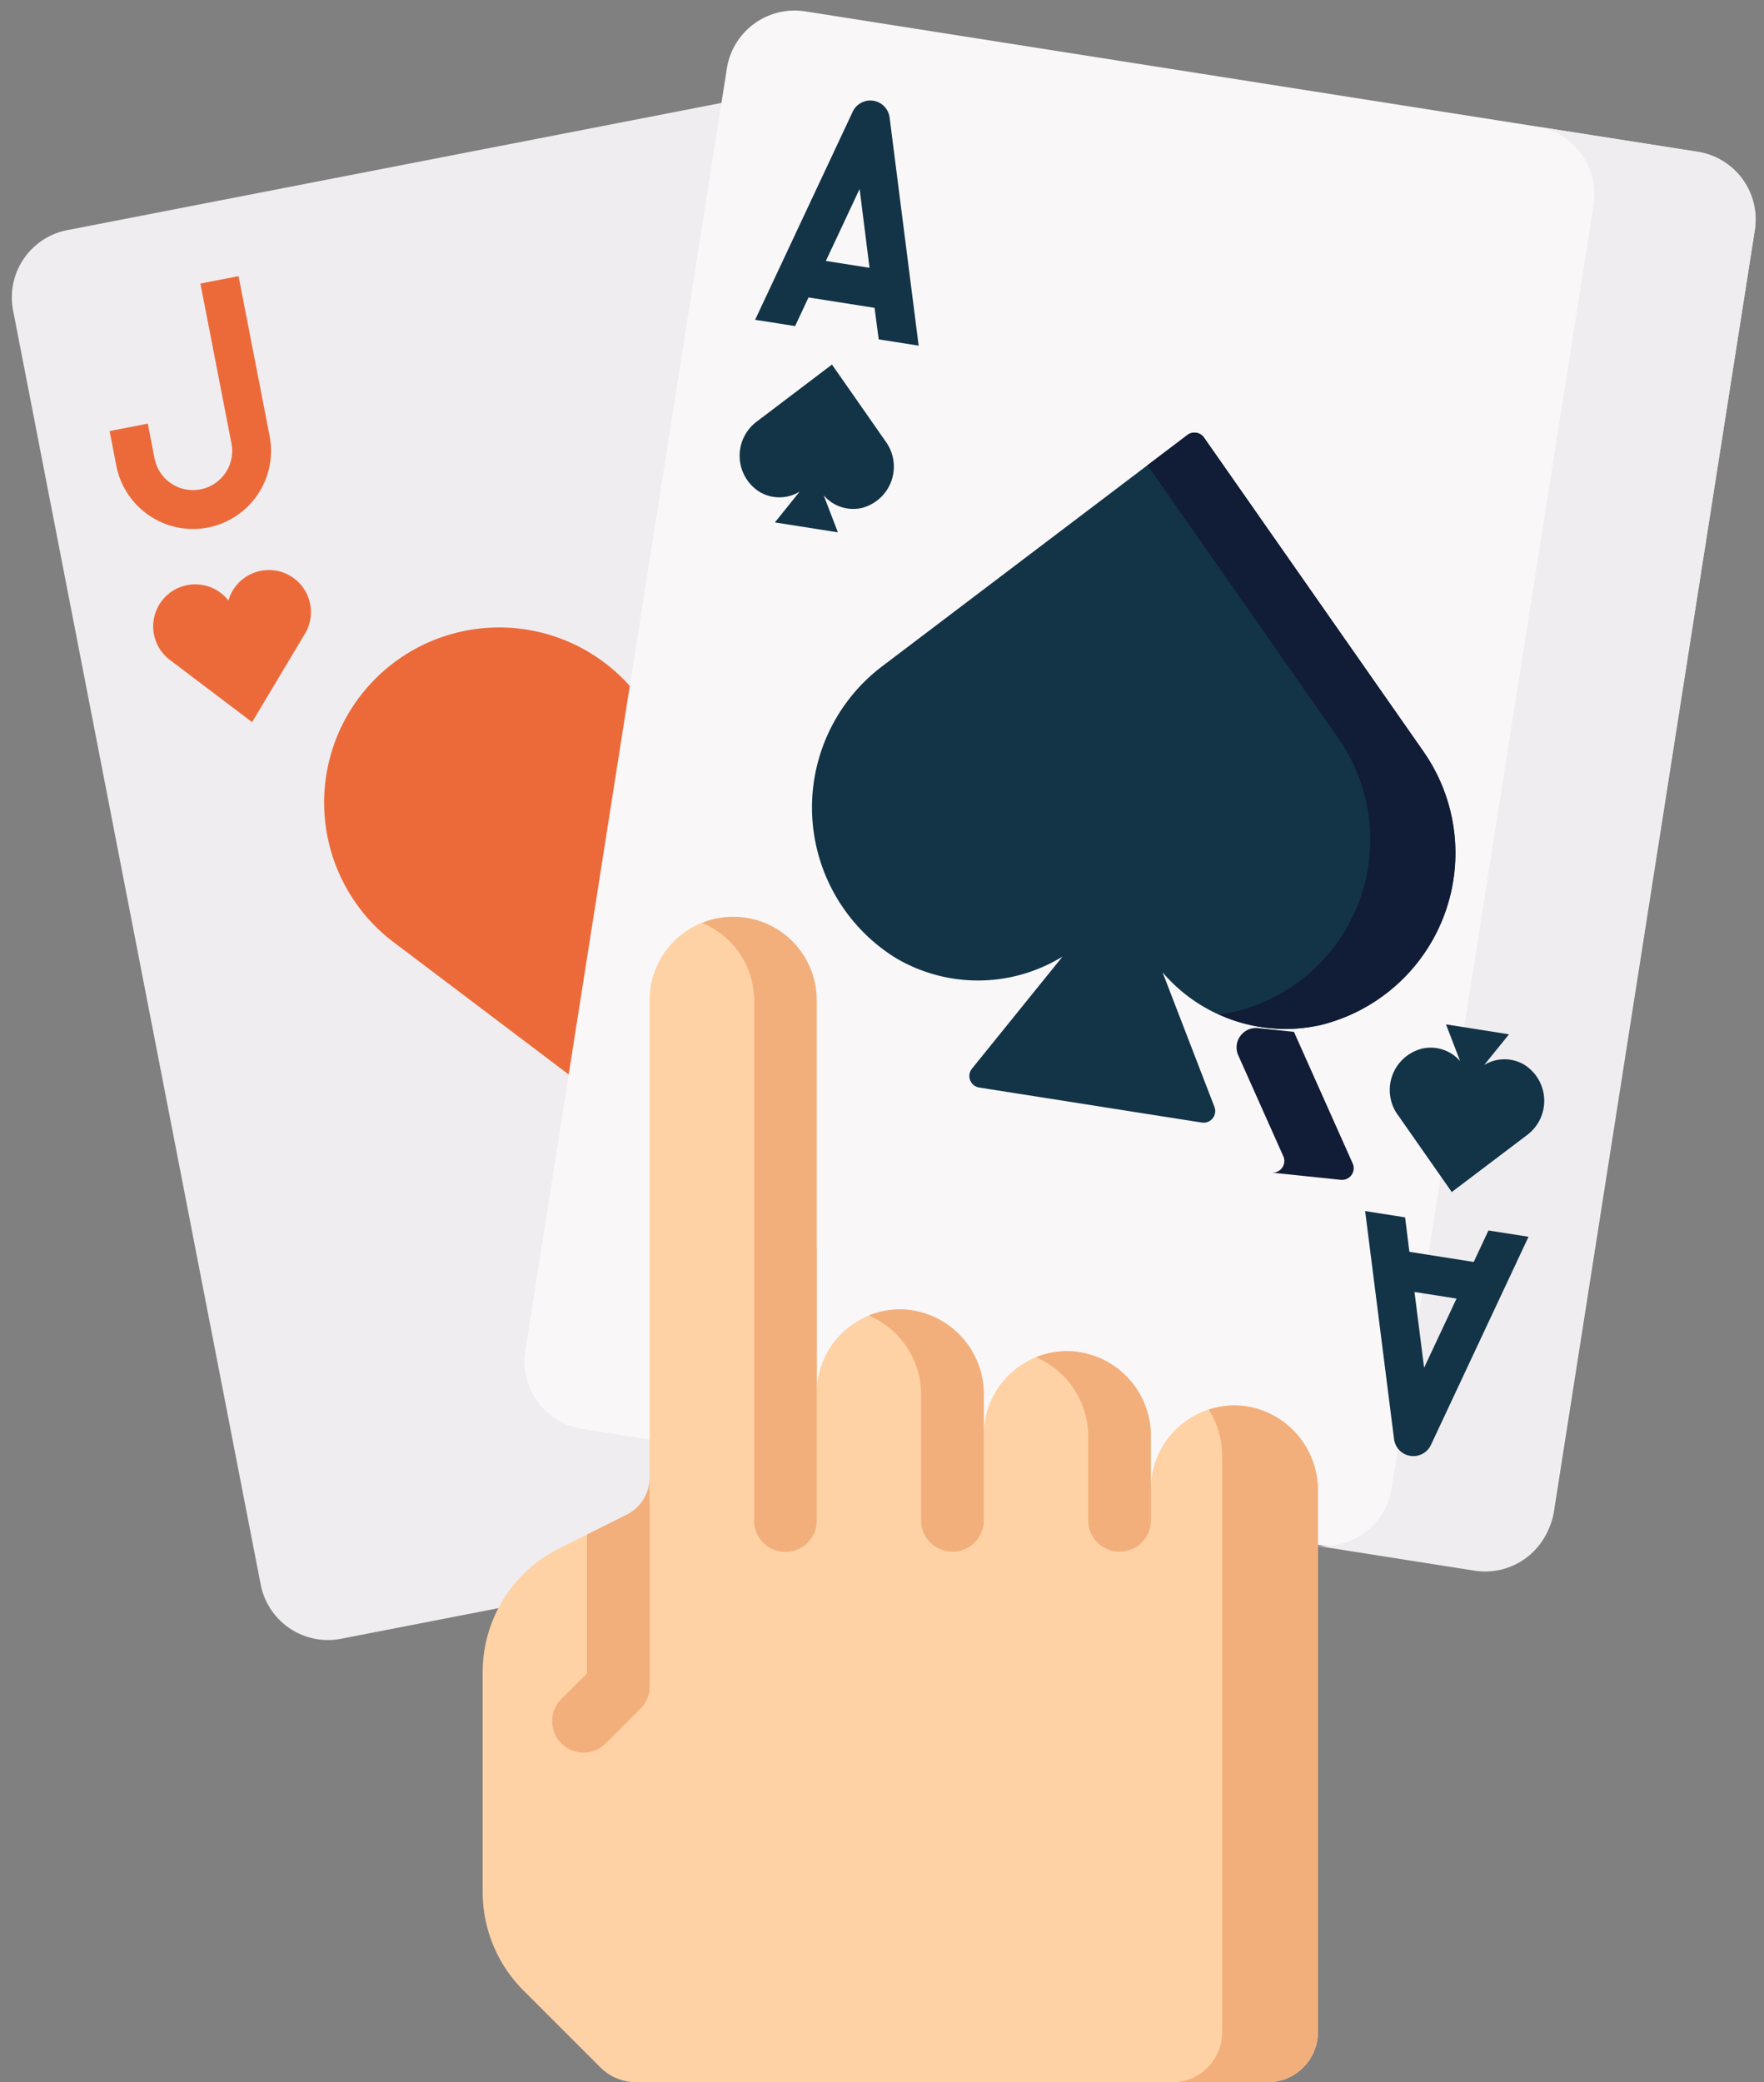 <svg xmlns="http://www.w3.org/2000/svg" width="57.901" height="68.331" viewBox="0 0 57.901 68.331">
  <rect x="0" y="0" width="57.901" height="68.331" fill="#808080" stroke="none"/>
  <g id="Group_42162" data-name="Group 42162" transform="translate(-455.156 -6249.671)">
    <g id="Group_42158" data-name="Group 42158" transform="translate(470 6248.234)">
      <g id="Group_42159" data-name="Group 42159" transform="translate(-7 0)">
        <path id="Path_20050" data-name="Path 20050" d="M23.234,41.294a2.125,2.125,0,0,1,2.123-2.123H38.038V2.25A2.248,2.248,0,0,0,35.788,0H6.134a2.249,2.249,0,0,0-2.25,2.25V44.842a2.25,2.25,0,0,0,2.25,2.25h17.1Z" transform="translate(-11.656 10.159) rotate(-11)" fill="#efedef"/>
        <path id="Path_20051" data-name="Path 20051" d="M26.613,2.25V14.537h5.351V2.25A2.25,2.25,0,0,0,29.714,0H24.363a2.25,2.25,0,0,1,2.25,2.25" transform="translate(-5.694 12) rotate(-11)" fill="#e5e1e5"/>
        <path id="Path_20052" data-name="Path 20052" d="M8.263,9.877A2.565,2.565,0,0,1,5.7,7.315V6.153H6.977V7.315a1.286,1.286,0,1,0,2.572,0V1.97h1.276V7.315A2.565,2.565,0,0,1,8.263,9.877Z" transform="translate(-11.016 10.63) rotate(-11)" fill="#ec6a3a"/>
        <path id="Path_20053" data-name="Path 20053" d="M25.613,11.9A5.743,5.743,0,0,0,20.03,15.03,5.746,5.746,0,1,0,10.7,21.541l8.864,9.871a.628.628,0,0,0,.936,0l8.864-9.871A5.745,5.745,0,0,0,25.613,11.9Z" transform="translate(-9.449 13.319) rotate(-11)" fill="#ec6a3a"/>
        <path id="Path_20054" data-name="Path 20054" d="M28.851,17.231a5.748,5.748,0,0,0-7.7-5.007A5.746,5.746,0,0,1,23.4,21.54l-7.37,8.209,1.494,1.664a.628.628,0,0,0,.936,0l8.865-9.871A5.734,5.734,0,0,0,28.851,17.231Z" transform="translate(4.754 3.523)" fill="#fd4755"/>
        <path id="Path_20055" data-name="Path 20055" d="M9.663,9.4a1.381,1.381,0,0,0-1.232.756,1.38,1.38,0,1,0-2.241,1.564l2.242,2.5,2.241-2.5A1.38,1.38,0,0,0,9.663,9.4Z" transform="translate(-10.56 12.785) rotate(-11)" fill="#ec6a3a"/>
        <path id="Path_20056" data-name="Path 20056" d="M49.476,8.953a2.249,2.249,0,0,0-2-2.47L17.977,3.412a2.251,2.251,0,0,0-2.471,2L11.1,47.78a2.249,2.249,0,0,0,2,2.47l29.476,3.069a2.292,2.292,0,0,0,2.518-2.046Z" transform="translate(0.814 -2.538) rotate(3)" fill="#f9f7f8"/>
        <path id="Path_20057" data-name="Path 20057" d="M41.483,5.9,36.156,5.35a2.248,2.248,0,0,1,2.015,2.228l-.005-.005a2.339,2.339,0,0,1-.009.285L33.75,50.184a2.178,2.178,0,0,1-.049.28l.006,0a2.248,2.248,0,0,1-2.431,1.765l5.326.555a2.251,2.251,0,0,0,2.471-2L39.55,46.2l3.462-33.256.476-4.572a2.249,2.249,0,0,0-2-2.47" transform="translate(6.765 -1.647) rotate(3)" fill="#efedef"/>
        <path id="Path_20058" data-name="Path 20058" d="M37.581,23.609l-7.742-9.922a.383.383,0,0,0-.548-.057l-9.618,8.114a5.811,5.811,0,0,0,.961,9.529,5.3,5.3,0,0,0,5.461-.336l-2.777,3.83a.383.383,0,0,0,.271.606l7.353.765a.382.382,0,0,0,.389-.537L29.4,31.283a5.3,5.3,0,0,0,5.276,1.453,5.812,5.812,0,0,0,2.9-9.127" transform="translate(2.593 0.567) rotate(3)" fill="#133347"/>
        <path id="Path_20059" data-name="Path 20059" d="M35.2,23.609l-7.742-9.922a.383.383,0,0,0-.548-.057L25.653,14.69l6.731,8.626a5.812,5.812,0,0,1-2.9,9.127,5.277,5.277,0,0,1-.55.119,5.241,5.241,0,0,0,3.365.174A5.812,5.812,0,0,0,35.2,23.609Z" transform="translate(4.972 0.691) rotate(3)" fill="#111c36"/>
        <path id="Path_20060" data-name="Path 20060" d="M29.066,31.572l-1.928-4.319-1.179-.123a.638.638,0,0,0-.648.895l1.478,3.31a.383.383,0,0,1-.389.537l2.277.237a.383.383,0,0,0,.389-.537" transform="translate(7.49 8.045)" fill="#111c36"/>
        <path id="Path_20061" data-name="Path 20061" d="M20.118,14.762,18.2,12.3l-2.383,2.011a1.4,1.4,0,0,0,.231,2.287,1.274,1.274,0,0,0,1.312-.08L16.6,17.571l2.082.217L18.154,16.6a1.275,1.275,0,0,0,1.267.349A1.4,1.4,0,0,0,20.118,14.762Z" transform="translate(1.933 0.165) rotate(3)" fill="#133347"/>
        <path id="Path_20062" data-name="Path 20062" d="M19.624,13.389l1.32.137L19.6,6.1a.638.638,0,0,0-1.219-.127l-2.841,6.987,1.321.137.39-.961,2.183.227ZM17.757,10.91l.983-2.418L19.2,11.06Z" transform="translate(2.102 -1.824) rotate(3)" fill="#133347"/>
        <path id="Path_20063" data-name="Path 20063" d="M32.895,31.19l1.918,2.458L37.2,31.637a1.4,1.4,0,0,0-.231-2.287,1.274,1.274,0,0,0-1.312.08l.761-1.049-2.082-.217.528,1.182A1.275,1.275,0,0,0,33.593,29a1.4,1.4,0,0,0-.7,2.191" transform="translate(6.804 5.131) rotate(3)" fill="#133347"/>
        <path id="Path_20064" data-name="Path 20064" d="M36.219,33.414l-.429,1.057-2.126-.222-.2-1.122-1.32-.137,1.339,7.423a.638.638,0,0,0,1.219.127l2.841-6.989Zm-1.874,4.609L33.9,35.556l1.39.144Z" transform="translate(6.592 6.553) rotate(3)" fill="#133347"/>
        <path id="Path_20067" data-name="Path 20067" d="M11.391,28.693l-.025,0,.025,0" transform="translate(3.371 8.509)" fill="#6fcc01"/>
        <path id="Path_20068" data-name="Path 20068" d="M11.41,28.7l-.2-.022.2.022" transform="translate(3.325 8.504)" fill="#6fcc01"/>
        <path id="Path_20069" data-name="Path 20069" d="M11.231,28.674l-.224-.022.224.022" transform="translate(3.265 8.498)" fill="#6fcc01"/>
        <path id="Path_20075" data-name="Path 20075" d="M2.08,30.7l-.092.079L2.08,30.7" transform="translate(0.59 9.104)" fill="#6fcc01"/>
      </g>
    </g>
    <g id="Group_42161" data-name="Group 42161" transform="translate(2.202 -13)">
      <path id="Path_24679" data-name="Path 24679" d="M33.632,32.81a2.743,2.743,0,0,0-2.842,2.739V33.834a2.783,2.783,0,0,0-2.642-2.805,2.739,2.739,0,0,0-2.841,2.739v-1.3a2.783,2.783,0,0,0-2.642-2.805A2.74,2.74,0,0,0,19.823,32.4V27.645l-.985-1.257V18.835l-1.989-1.863h-.8a2.74,2.74,0,0,0-1.712,2.54V36.017L11.371,37.5a4.542,4.542,0,0,0-2.514,4.065v7.212A4.571,4.571,0,0,0,10.2,52.012l2.524,2.522a1.64,1.64,0,0,0,1.163.482H34.627a1.646,1.646,0,0,0,1.646-1.646V35.616A2.784,2.784,0,0,0,33.632,32.81Z" transform="translate(459.94 6275.983)" fill="#fed2a4"/>
      <path id="Path_24680" data-name="Path 24680" d="M24.205,25.941a2.706,2.706,0,0,0-1.417.076,2.839,2.839,0,0,1,.444,1.529v18.9a1.646,1.646,0,0,1-1.646,1.648h3.141a1.648,1.648,0,0,0,1.648-1.648V28.691A2.793,2.793,0,0,0,24.205,25.941Z" transform="translate(469.839 6282.911)" fill="#f2af7c"/>
      <path id="Path_24681" data-name="Path 24681" d="M13.039,34.8a1.028,1.028,0,0,0,.3-.727V27.209a1.375,1.375,0,0,1-.759,1.228l-1.3.649v4.56l-.839.837A1.029,1.029,0,1,0,11.9,35.939Z" transform="translate(460.939 6283.943)" fill="#f2af7c"/>
      <path id="Path_24682" data-name="Path 24682" d="M12.905,17.06a2.74,2.74,0,0,1,1.712,2.54V36.674a1.029,1.029,0,0,0,2.058,0V19.6a2.74,2.74,0,0,0-3.77-2.54" transform="translate(463.088 6275.896)" fill="#f2af7c"/>
      <path id="Path_24683" data-name="Path 24683" d="M17.123,24.109a2.755,2.755,0,0,0-1.138.2,2.821,2.821,0,0,1,1.721,2.6v4.124a1.029,1.029,0,0,0,2.058,0V26.914A2.784,2.784,0,0,0,17.123,24.109Z" transform="translate(465.482 6281.531)" fill="#f2af7c"/>
      <path id="Path_24684" data-name="Path 24684" d="M20.208,24.88a2.755,2.755,0,0,0-1.138.2,2.821,2.821,0,0,1,1.721,2.6v2.752a1.029,1.029,0,1,0,2.058,0V27.685A2.784,2.784,0,0,0,20.208,24.88Z" transform="translate(467.882 6282.131)" fill="#f2af7c"/>
    </g>
  </g>
</svg>
